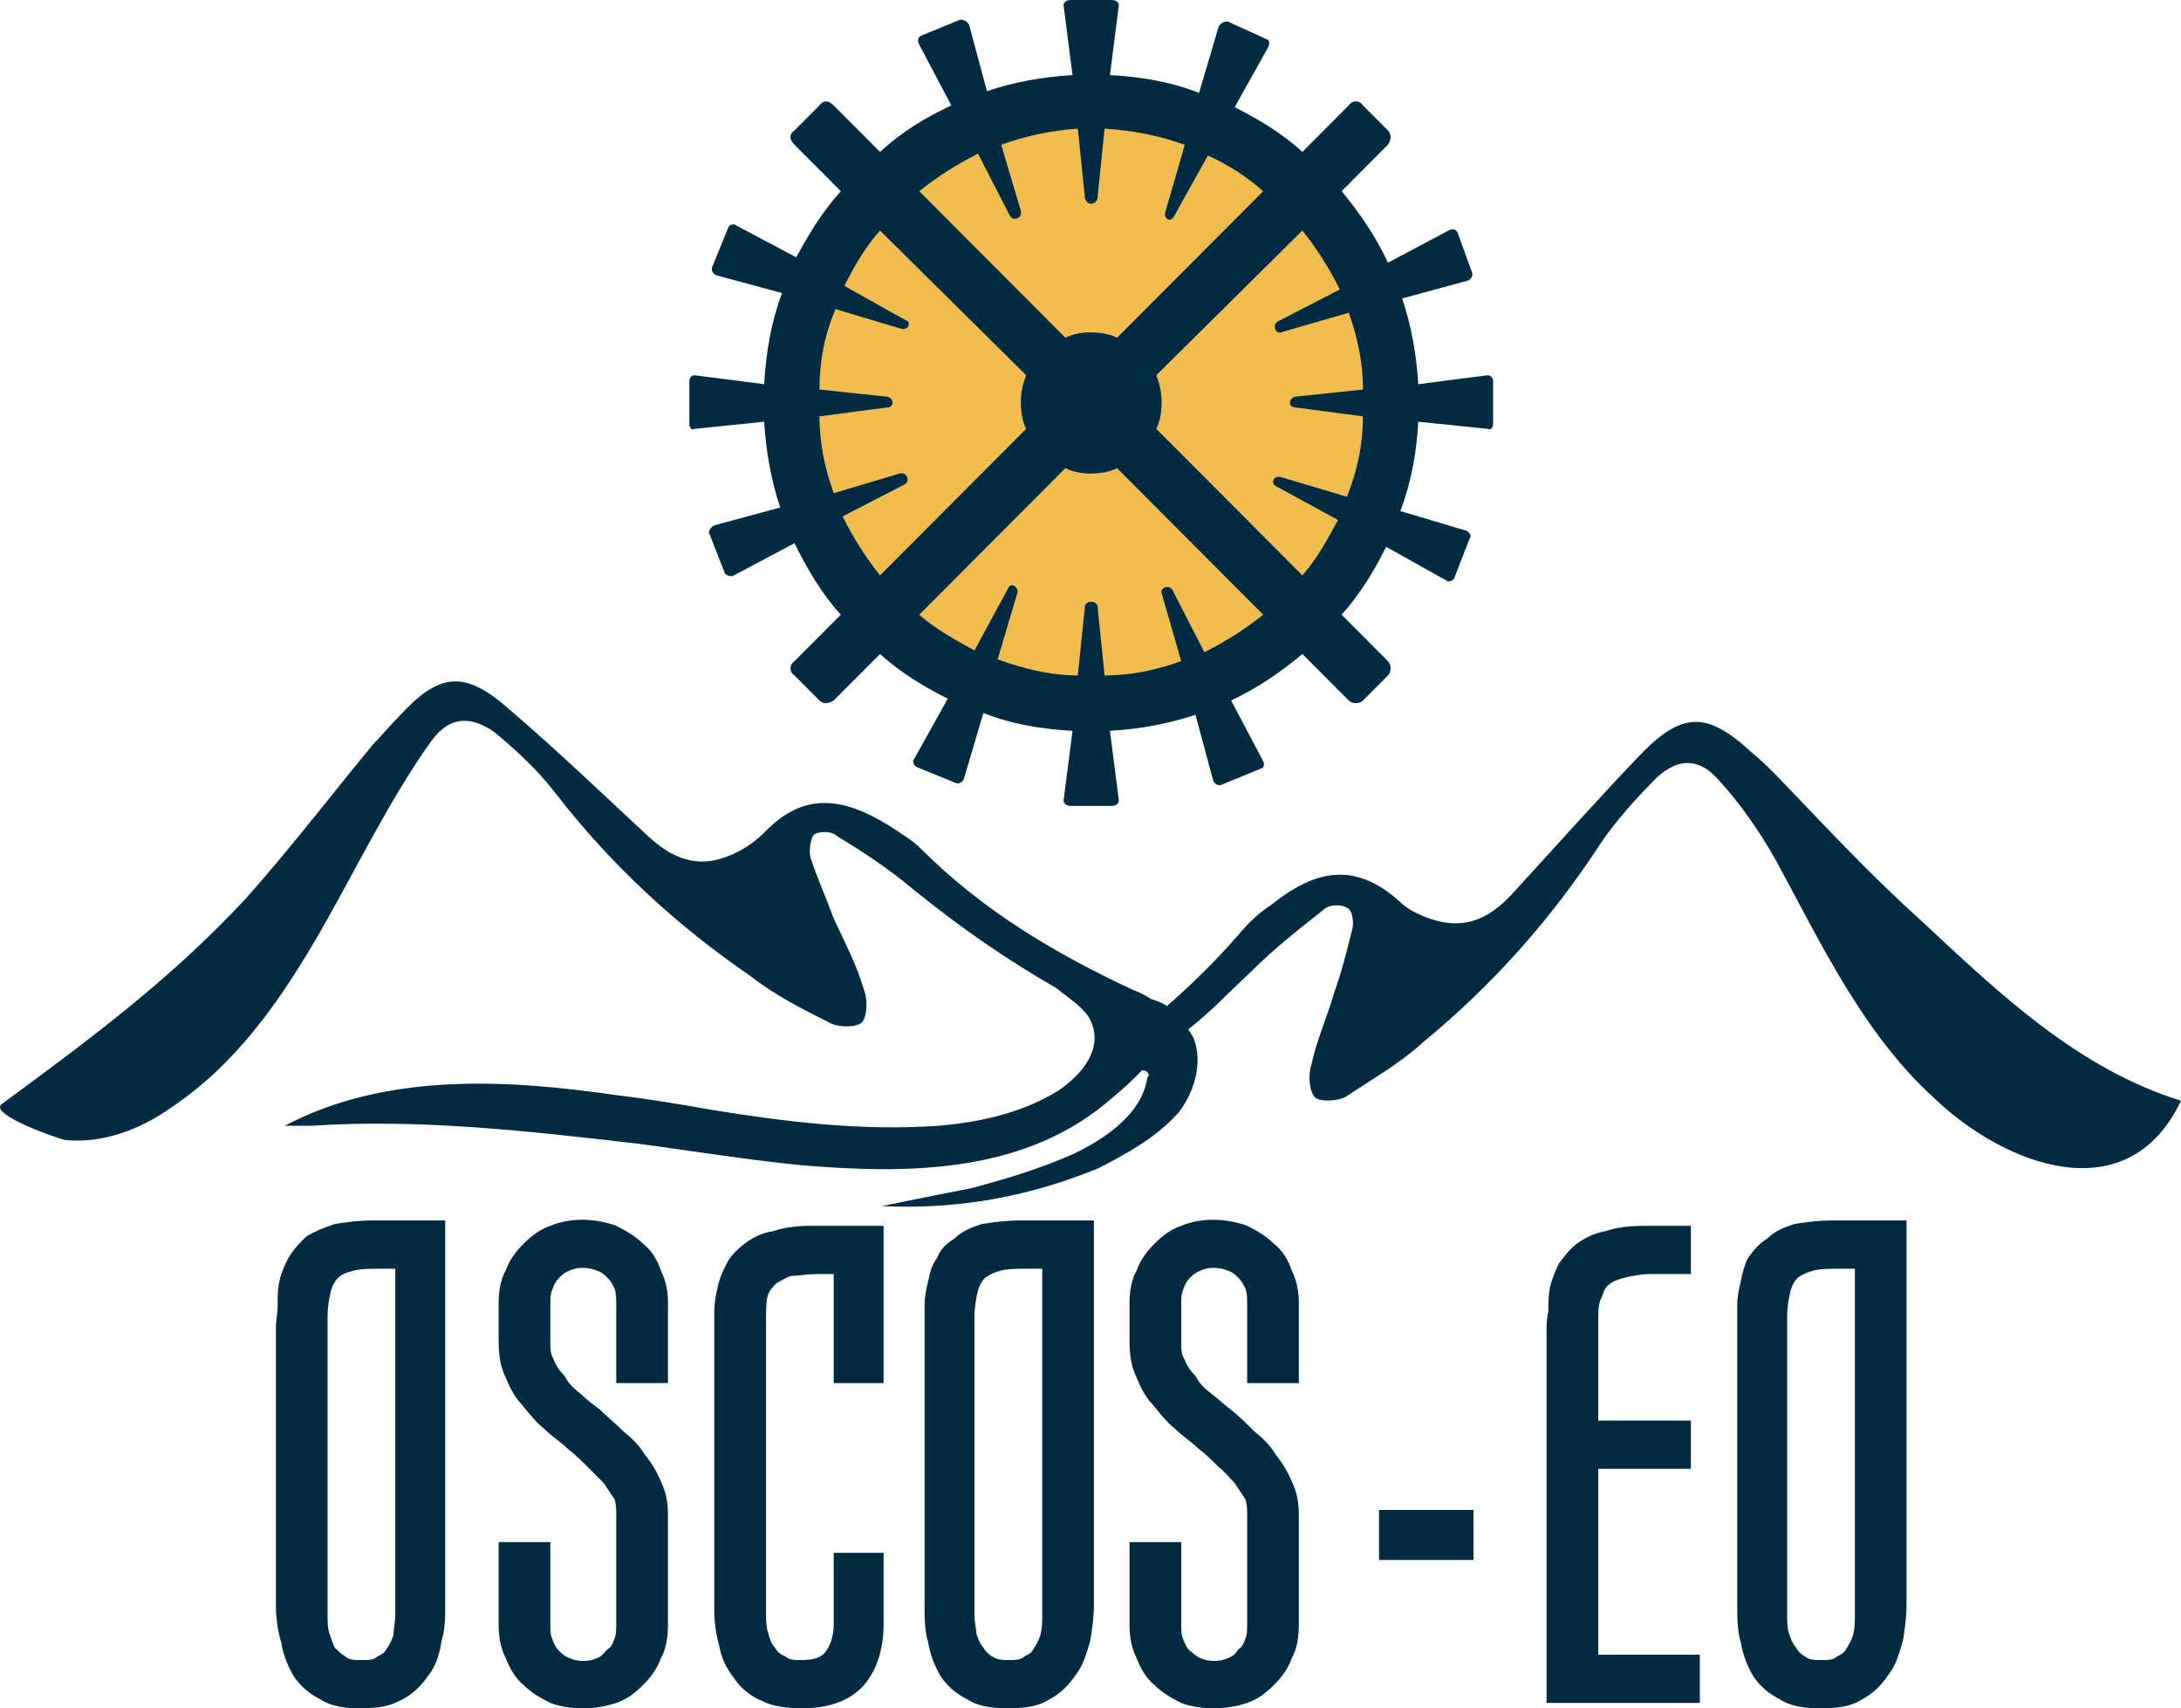 <?xml version="1.0" encoding="UTF-8"?>
<svg width="180px" height="141px" viewBox="0 0 180 141" version="1.1" xmlns="http://www.w3.org/2000/svg" xmlns:xlink="http://www.w3.org/1999/xlink">
    <title>logo-oscos-color</title>
    <g id="Blau-marca-nova" stroke="none" stroke-width="1" fill="none" fill-rule="evenodd">
        <g id="02" transform="translate(-50, -40)">
            <g id="logo-oscos-color" transform="translate(50, 40)">
                <circle id="Oval" fill="#F2BD4F" cx="89.5" cy="33.5" r="24.5"></circle>
                <g id="Group-76" fill="#002B43">
                    <path d="M31.153,136.723 C30.858,137.018 30.417,137.018 29.829,137.018 C29.24,137.018 28.799,137.018 28.505,136.723 C28.211,136.575 27.917,136.28 27.623,135.985 C27.475,135.69 27.328,135.248 27.181,134.805 C27.034,134.363 27.034,133.921 27.034,133.331 L27.034,108.7 C27.034,107.815 27.181,107.077 27.328,106.487 C27.475,106.045 27.623,105.75 27.917,105.455 C28.211,105.16 28.652,105.013 29.24,104.865 C29.829,104.718 30.564,104.718 31.447,104.718 L32.623,104.718 L32.623,133.331 C32.623,133.921 32.476,134.363 32.476,134.953 C32.329,135.395 32.182,135.69 31.888,136.133 C31.741,136.428 31.447,136.575 31.153,136.723 Z M27.623,101.03 C26.74,101.325 26.005,101.62 25.269,102.063 C24.681,102.653 24.24,103.095 23.798,103.833 C23.504,104.423 23.21,105.013 23.063,105.75 C22.916,106.34 22.916,107.077 22.916,107.667 C22.916,108.405 22.769,108.995 22.769,109.585 L22.769,132.446 C22.769,133.478 22.916,134.658 23.21,135.543 C23.357,136.575 23.798,137.608 24.24,138.345 C24.828,139.23 25.563,139.82 26.446,140.263 C27.328,140.853 28.505,141 29.682,141 C31.153,141 32.182,140.853 33.212,140.263 C34.094,139.82 34.83,139.083 35.418,138.198 C36.006,137.46 36.3,136.428 36.448,135.395 C36.742,134.51 36.742,133.478 36.742,132.446 L36.742,100.735 L30.858,100.735 C29.535,100.735 28.505,100.883 27.623,101.03 Z" id="Fill-305"></path>
                    <path d="M53.068,102.653 C52.479,102.063 51.744,101.62 50.862,101.178 C49.244,100.588 47.185,100.44 45.42,101.178 C44.537,101.473 43.802,102.063 43.213,102.653 C42.625,103.243 42.037,103.98 41.742,104.865 C41.301,105.603 41.154,106.635 41.154,107.52 L41.154,110.765 C41.154,111.797 41.301,112.829 41.742,113.714 C42.037,114.452 42.478,115.337 43.066,115.927 C43.655,116.664 44.243,117.402 44.978,117.992 C45.567,118.582 46.302,119.024 46.89,119.614 C47.479,120.056 47.92,120.499 48.508,121.089 C48.95,121.531 49.391,121.974 49.832,122.416 C50.126,122.859 50.42,123.301 50.715,123.744 C50.862,124.186 50.862,124.629 50.862,125.071 L50.862,134.068 C50.862,134.51 50.862,134.953 50.715,135.248 C50.567,135.69 50.42,135.985 50.126,136.133 C49.832,136.428 49.685,136.723 49.244,136.87 C48.655,137.165 47.626,137.165 47.037,136.87 C46.596,136.723 46.302,136.428 46.155,136.28 C45.861,135.985 45.714,135.69 45.567,135.248 C45.42,134.953 45.42,134.51 45.42,134.068 L45.42,127.283 L41.154,127.283 L41.154,134.068 C41.154,135.1 41.301,135.985 41.742,136.87 C42.037,137.608 42.478,138.493 43.213,139.083 C43.802,139.673 44.537,140.115 45.42,140.558 C46.155,140.853 47.185,141 48.067,141 C49.097,141 49.979,140.853 50.862,140.558 C51.744,140.263 52.479,139.673 53.068,139.083 C53.656,138.493 54.244,137.755 54.539,136.87 C54.98,136.133 55.127,135.1 55.127,134.068 L55.127,125.071 C55.127,124.039 54.98,123.154 54.539,122.269 C54.244,121.531 53.803,120.794 53.215,120.056 C52.774,119.319 52.185,118.729 51.45,118.139 C50.862,117.549 50.126,116.959 49.538,116.369 C48.95,115.927 48.361,115.484 47.92,115.042 C47.332,114.599 46.89,114.157 46.596,113.567 C46.155,113.124 45.861,112.682 45.714,112.24 C45.42,111.797 45.42,111.355 45.42,110.765 L45.42,107.667 C45.42,107.225 45.42,106.782 45.567,106.487 C45.714,106.045 45.861,105.75 46.155,105.455 C46.302,105.308 46.596,105.013 47.037,104.865 C47.626,104.57 48.508,104.57 49.244,104.865 C49.685,105.013 49.832,105.16 50.126,105.455 C50.42,105.75 50.567,106.045 50.715,106.34 C50.862,106.782 50.862,107.225 50.862,107.667 L50.862,114.157 L55.127,114.157 L55.127,107.52 C55.127,106.635 54.98,105.75 54.539,104.865 C54.244,103.98 53.803,103.243 53.068,102.653 Z" id="Fill-306"></path>
                    <path d="M63.805,101.62 C62.775,101.768 62.04,102.21 61.452,102.653 C60.863,103.095 60.275,103.685 59.981,104.275 C59.687,104.865 59.392,105.455 59.245,106.192 C59.098,106.782 58.951,107.52 58.951,108.257 C58.951,108.847 58.951,109.437 58.951,110.027 L58.951,132.888 C58.951,133.921 59.098,134.953 59.392,135.985 C59.539,136.87 59.981,137.755 60.569,138.493 C61.157,139.378 61.893,139.968 62.922,140.41 C63.805,140.853 64.982,141 66.158,141 C68.364,141 70.129,140.41 71.306,139.083 C72.336,137.903 72.924,136.133 72.924,134.068 L72.924,128.168 L68.806,128.168 L68.806,134.068 C68.806,135.1 68.511,135.838 68.07,136.428 C67.629,136.87 67.041,137.018 66.158,137.018 C65.57,137.018 65.129,137.018 64.834,136.723 C64.393,136.575 64.099,136.28 63.952,135.985 C63.658,135.69 63.511,135.248 63.364,134.658 C63.217,134.215 63.217,133.626 63.217,132.888 L63.217,109.142 C63.217,108.257 63.217,107.52 63.364,106.93 C63.511,106.487 63.805,106.192 64.099,105.897 C64.393,105.75 64.834,105.455 65.276,105.308 C65.864,105.308 66.599,105.16 67.482,105.16 L68.806,105.16 L68.806,114.157 L72.924,114.157 L72.924,101.178 L66.894,101.178 C65.717,101.178 64.687,101.325 63.805,101.62 Z" id="Fill-307"></path>
                    <path d="M84.543,136.723 C84.249,137.018 83.808,137.018 83.22,137.018 C82.778,137.018 82.337,137.018 81.896,136.723 C81.602,136.575 81.308,136.28 81.161,135.985 C80.866,135.69 80.719,135.248 80.572,134.805 C80.572,134.363 80.425,133.921 80.425,133.331 L80.425,108.7 C80.425,107.815 80.572,107.077 80.719,106.487 C80.866,106.045 81.013,105.75 81.308,105.455 C81.749,105.16 82.043,105.013 82.631,104.865 C83.22,104.718 83.955,104.718 84.838,104.718 L86.014,104.718 L86.014,133.331 C86.014,133.921 86.014,134.363 85.867,134.953 C85.72,135.395 85.573,135.69 85.279,136.133 C85.132,136.428 84.838,136.575 84.543,136.723 Z M81.013,101.03 C80.131,101.325 79.396,101.62 78.807,102.21 C78.072,102.653 77.631,103.095 77.336,103.833 C76.895,104.423 76.748,105.013 76.601,105.75 C76.454,106.34 76.307,107.077 76.307,107.667 C76.307,108.405 76.307,108.995 76.307,109.585 L76.307,132.446 C76.307,133.478 76.307,134.658 76.601,135.543 C76.748,136.575 77.189,137.608 77.631,138.345 C78.219,139.23 78.954,139.82 79.837,140.263 C80.719,140.853 81.896,141 83.22,141 C84.543,141 85.72,140.853 86.603,140.263 C87.485,139.82 88.221,139.083 88.809,138.198 C89.397,137.46 89.691,136.428 89.986,135.395 C90.133,134.51 90.28,133.478 90.28,132.446 L90.28,100.735 L84.249,100.735 C83.073,100.735 81.896,100.883 81.013,101.03 Z" id="Fill-308"></path>
                    <path d="M105.135,102.653 C104.547,102.063 103.811,101.62 102.929,101.178 C101.311,100.588 99.252,100.44 97.487,101.178 C96.604,101.473 95.869,102.063 95.28,102.653 C94.692,103.243 94.104,103.98 93.81,104.865 C93.368,105.603 93.221,106.635 93.221,107.52 L93.221,110.765 C93.221,111.797 93.368,112.829 93.81,113.714 C94.104,114.452 94.545,115.337 95.133,115.927 C95.722,116.664 96.31,117.402 97.045,117.992 C97.634,118.582 98.369,119.024 98.958,119.614 C99.546,120.056 99.987,120.499 100.575,121.089 C101.017,121.384 101.458,121.974 101.899,122.416 C102.193,122.859 102.488,123.301 102.782,123.744 C102.929,124.186 102.929,124.629 102.929,125.071 L102.929,134.068 C102.929,134.51 102.929,134.953 102.782,135.248 C102.635,135.69 102.488,135.985 102.193,136.133 C102.046,136.428 101.752,136.723 101.311,136.87 C100.723,137.165 99.693,137.165 99.105,136.87 C98.663,136.723 98.516,136.428 98.222,136.28 C97.928,135.985 97.781,135.69 97.634,135.248 C97.487,134.953 97.487,134.51 97.487,134.068 L97.487,127.283 L93.221,127.283 L93.221,134.068 C93.221,135.1 93.368,135.985 93.81,136.87 C94.104,137.608 94.545,138.493 95.28,139.083 C95.869,139.673 96.604,140.115 97.487,140.558 C98.222,140.853 99.252,141 100.134,141 C101.164,141 102.046,140.853 102.929,140.558 C103.811,140.263 104.547,139.673 105.135,139.083 C105.723,138.493 106.312,137.755 106.606,136.87 C107.047,136.133 107.194,135.1 107.194,134.068 L107.194,125.071 C107.194,124.039 107.047,123.154 106.606,122.269 C106.312,121.531 105.87,120.794 105.282,120.056 C104.841,119.319 104.253,118.729 103.517,118.139 C102.929,117.549 102.34,116.959 101.605,116.369 C101.017,115.927 100.575,115.484 99.987,115.042 C99.399,114.599 98.958,114.157 98.663,113.567 C98.222,113.124 97.928,112.682 97.781,112.24 C97.487,111.797 97.487,111.355 97.487,110.765 L97.487,107.667 C97.487,107.225 97.487,106.782 97.634,106.487 C97.781,106.045 97.928,105.75 98.222,105.455 C98.369,105.308 98.663,105.013 99.105,104.865 C99.693,104.57 100.575,104.57 101.311,104.865 C101.752,105.013 101.899,105.16 102.193,105.455 C102.488,105.75 102.635,106.045 102.782,106.34 C102.929,106.782 102.929,107.225 102.929,107.667 L102.929,114.157 L107.194,114.157 L107.194,107.52 C107.194,106.635 107.047,105.75 106.606,104.865 C106.312,103.98 105.87,103.243 105.135,102.653 Z" id="Fill-309"></path>
                    <g id="Group-322">
                        <path d="M131.904,121.236 L139.552,121.236 L139.552,117.254 L131.904,117.254 L131.904,109.142 C131.904,108.257 131.904,107.52 132.198,107.077 C132.345,106.635 132.492,106.192 132.787,106.045 C133.081,105.75 133.522,105.602 134.11,105.455 C134.699,105.307 135.434,105.16 136.169,105.16 L139.552,105.16 L139.552,101.178 L135.728,101.178 C134.404,101.178 133.375,101.325 132.492,101.62 C131.61,101.768 130.727,102.21 130.139,102.653 C129.551,103.095 129.109,103.685 128.668,104.275 C128.374,104.865 128.08,105.602 127.933,106.192 C127.786,106.93 127.786,107.52 127.786,108.257 C127.639,108.847 127.639,109.437 127.639,110.027 L127.639,140.557 L140.288,140.557 L140.288,136.575 L131.904,136.575 L131.904,121.236 Z" id="Fill-313"></path>
                        <polygon id="Fill-311" points="113.813 128.758 121.608 128.758 121.608 124.629 113.813 124.629"></polygon>
                        <path d="M151.613,136.723 C151.319,137.018 150.878,137.018 150.289,137.018 C149.848,137.018 149.26,137.018 148.966,136.723 C148.671,136.575 148.377,136.28 148.23,135.985 C147.936,135.69 147.789,135.248 147.642,134.805 C147.495,134.363 147.495,133.921 147.495,133.331 L147.495,108.7 C147.495,107.815 147.642,107.077 147.789,106.487 C147.936,106.045 148.083,105.75 148.377,105.455 C148.819,105.16 149.113,105.013 149.701,104.865 C150.289,104.718 151.025,104.718 151.907,104.718 L153.084,104.718 L153.084,133.331 C153.084,133.921 153.084,134.363 152.937,134.953 C152.79,135.395 152.643,135.69 152.348,136.133 C152.201,136.428 151.907,136.575 151.613,136.723 Z M151.319,100.735 C149.995,100.735 148.966,100.883 148.083,101.03 C147.201,101.325 146.465,101.62 145.877,102.21 C145.141,102.653 144.7,103.243 144.259,103.833 C143.965,104.423 143.818,105.013 143.671,105.75 C143.524,106.34 143.376,107.077 143.376,107.667 C143.376,108.405 143.376,108.995 143.376,109.585 L143.376,132.446 C143.376,133.478 143.376,134.658 143.671,135.543 C143.818,136.575 144.259,137.608 144.7,138.345 C145.289,139.23 146.024,139.82 146.906,140.263 C147.789,140.853 148.966,141 150.289,141 C151.613,141 152.79,140.853 153.672,140.263 C154.555,139.82 155.29,139.083 155.878,138.198 C156.467,137.46 156.761,136.428 157.055,135.395 C157.202,134.51 157.349,133.478 157.349,132.446 L157.349,100.735 L151.319,100.735 Z" id="Fill-315"></path>
                        <path d="M158.526,75.957 C154.408,72.27 150.584,68.14 146.759,64.158 C146.024,63.42 145.289,62.683 144.553,62.093 C140.876,58.701 138.817,58.701 135.287,62.388 C131.757,66.075 128.227,70.057 124.697,73.892 C122.344,76.399 119.99,76.842 116.902,75.367 C116.313,75.072 115.872,74.777 115.431,74.335 C111.754,71.09 108.518,71.827 104.988,74.63 C104.105,75.22 103.223,75.957 102.488,76.842 C100.575,79.054 98.516,81.119 96.31,83.036 C95.869,82.742 95.428,82.594 94.986,82.447 C94.545,82.152 93.957,81.857 93.516,81.709 C87.191,78.759 81.161,75.22 76.013,70.057 C75.277,69.32 74.248,68.73 73.365,68.14 C69.541,65.78 66.305,65.338 63.069,68.73 C62.628,69.172 62.04,69.615 61.599,69.91 C58.657,71.68 56.304,71.532 53.656,69.172 C49.832,65.633 46.008,61.945 42.037,58.553 C38.36,55.308 36.3,55.456 32.918,59.143 C32.182,59.881 31.594,60.618 30.858,61.356 C27.328,65.633 23.945,70.057 20.268,74.187 C13.944,80.972 7.325,85.839 0.118,91.148 C-0.911,92.033 5.119,94.098 5.413,94.098 C8.502,94.393 11.591,93.213 14.091,91.443 C24.681,84.364 28.505,71.09 35.565,61.208 C37.036,59.143 38.801,58.996 40.86,60.471 C42.625,61.945 44.39,63.568 45.861,65.485 C50.42,71.385 55.862,76.399 61.893,80.529 C63.952,82.152 66.305,83.331 68.659,84.511 C69.394,84.806 70.718,84.806 71.159,84.364 C71.6,83.774 71.6,82.447 71.306,81.709 C70.718,79.644 69.688,77.727 68.806,75.81 C68.217,74.187 67.482,72.565 66.894,70.795 C66.746,70.205 66.894,69.172 67.188,68.877 C67.629,68.583 68.659,68.583 69.1,69.025 C71.306,70.352 73.512,71.827 75.424,73.45 C79.249,76.547 83.073,79.202 87.191,81.562 C88.073,82.299 89.103,82.889 89.838,83.921 C91.309,86.429 89.25,88.789 87.191,90.116 C84.249,91.886 80.866,92.623 77.484,92.918 C71.159,93.361 64.982,92.623 58.657,91.591 C56.157,91.148 53.509,90.706 51.009,90.411 C41.89,89.084 31.888,88.494 23.504,92.918 C24.681,92.918 25.269,92.918 25.71,92.918 C34.683,92.328 43.655,93.361 52.627,94.393 C57.039,94.983 61.599,95.721 66.011,96.163 C74.689,96.901 84.102,96.901 91.162,91.148 C92.045,90.411 92.927,89.674 93.663,88.936 C93.81,88.789 94.104,88.494 94.251,88.346 C94.398,88.346 94.545,88.346 94.692,88.494 C94.839,88.641 94.839,88.789 94.692,88.936 C94.251,92.033 91.015,94.098 88.515,95.278 C85.867,96.458 82.926,97.343 80.131,98.08 C77.925,98.523 75.571,98.965 72.777,99.555 C79.396,99.85 85.132,98.67 90.574,96.458 C92.927,95.278 95.575,93.803 97.34,91.738 C98.663,89.968 99.252,87.609 98.516,85.691 C98.369,85.396 98.222,85.249 98.075,84.954 C99.987,83.479 101.605,81.709 103.37,80.087 C105.135,78.317 107.194,76.694 109.253,75.072 C109.695,74.63 110.724,74.63 111.165,74.925 C111.607,75.072 111.754,76.104 111.607,76.694 C111.165,78.464 110.724,80.234 110.136,81.857 C109.547,83.921 108.665,85.839 108.224,87.904 C107.93,88.789 108.077,90.116 108.518,90.558 C108.959,91.001 110.43,90.853 111.018,90.558 C113.225,89.084 115.578,87.756 117.49,85.986 C123.226,81.267 128.08,75.81 132.198,69.467 C133.522,67.55 135.14,65.78 136.758,64.158 C138.523,62.535 140.288,62.535 141.906,64.453 C143.671,66.37 145.289,68.73 146.612,71.09 C150.289,77.874 153.819,85.396 159.703,90.706 C165.439,96.163 175.588,100.145 180,90.853 C171.469,88.199 164.998,82.004 158.526,75.957 Z" id="Fill-316"></path>
                        <path d="M111.165,41.002 L105.723,39.38 C105.135,39.232 104.841,39.822 105.282,40.117 L110.43,42.919 C109.547,44.542 108.665,46.164 107.488,47.492 L95.428,35.397 C95.722,34.808 95.869,34.07 95.869,33.185 C95.869,32.448 95.722,31.71 95.428,30.973 L107.488,19.026 C108.665,20.501 109.695,22.123 110.577,23.893 L105.429,26.548 C104.988,26.843 105.282,27.581 105.723,27.433 L111.312,25.811 C112.048,27.876 112.489,29.94 112.489,32.153 L106.9,32.743 C106.312,32.89 106.312,33.628 106.9,33.628 L112.489,34.365 C112.489,36.577 112.048,38.79 111.165,41.002 Z M99.399,53.834 L96.751,48.672 C96.457,48.229 95.722,48.524 95.869,48.967 L97.487,54.571 C95.428,55.309 93.368,55.751 91.162,55.751 L90.574,49.999 C90.427,49.556 89.691,49.556 89.544,49.999 L88.956,55.751 C86.603,55.751 84.396,55.161 82.337,54.424 L83.955,48.967 C84.102,48.377 83.367,48.081 83.22,48.524 L80.425,53.686 C78.807,52.801 77.189,51.916 75.866,50.736 L87.926,38.642 C88.515,38.937 89.25,39.085 89.986,39.085 C90.868,39.085 91.603,38.937 92.192,38.642 L104.253,50.736 C102.782,51.916 101.164,52.949 99.399,53.834 Z M69.541,42.624 L74.689,39.97 C75.13,39.675 74.836,38.937 74.248,39.085 L68.806,40.707 C68.07,38.642 67.629,36.577 67.629,34.365 L73.218,33.628 C73.806,33.628 73.806,32.89 73.218,32.743 L67.629,32.153 C67.629,29.793 68.07,27.581 68.953,25.516 L74.395,27.138 C74.983,27.285 75.277,26.548 74.689,26.401 L69.688,23.598 C70.571,21.828 71.453,20.354 72.63,19.026 L84.691,30.973 C84.396,31.71 84.249,32.448 84.249,33.185 C84.249,34.07 84.396,34.808 84.691,35.397 L72.63,47.492 C71.453,46.017 70.424,44.394 69.541,42.624 Z M80.719,12.684 L83.367,17.846 C83.661,18.289 84.396,17.994 84.249,17.404 L82.631,11.947 C84.691,11.209 86.75,10.767 88.956,10.619 L89.544,16.371 C89.691,16.961 90.427,16.961 90.574,16.371 L91.162,10.619 C93.516,10.767 95.722,11.209 97.781,11.947 L96.163,17.551 C96.016,17.994 96.604,18.436 96.898,17.846 L99.693,12.832 C101.311,13.569 102.929,14.601 104.253,15.781 L92.192,27.876 C91.603,27.581 90.868,27.433 89.986,27.433 C89.25,27.433 88.515,27.581 87.926,27.876 L75.866,15.781 C77.336,14.601 78.954,13.569 80.719,12.684 Z M122.785,30.973 L117.049,31.71 C116.902,29.203 116.46,26.843 115.725,24.631 L121.167,23.156 C121.461,23.008 121.608,22.713 121.461,22.418 L120.285,19.174 C120.137,18.879 119.843,18.879 119.549,19.026 L114.548,21.681 C113.519,19.469 112.195,17.551 110.724,15.781 L114.548,11.947 C114.842,11.504 114.842,11.062 114.548,10.767 L112.489,8.702 C112.195,8.259 111.607,8.259 111.312,8.702 L107.488,12.536 C105.87,11.062 103.958,9.882 101.899,8.849 L104.694,3.835 C104.841,3.54 104.694,3.245 104.547,3.245 L101.311,1.77 C101.017,1.77 100.723,1.917 100.575,2.212 L98.958,7.669 C96.751,6.785 94.251,6.342 91.603,6.195 L92.339,0.442 C92.339,0.147 92.045,0 91.751,0 L88.368,0 C88.073,0 87.779,0.147 87.779,0.442 L88.515,6.195 C86.014,6.342 83.661,6.785 81.455,7.522 L79.984,2.065 C79.837,1.77 79.543,1.622 79.249,1.622 L76.013,2.95 C75.719,3.097 75.719,3.392 75.866,3.687 L78.513,8.702 C76.307,9.734 74.395,10.914 72.63,12.536 L68.806,8.702 C68.364,8.259 67.923,8.259 67.629,8.702 L65.57,10.767 C65.129,11.062 65.129,11.504 65.57,11.947 L69.394,15.781 C67.923,17.404 66.746,19.321 65.717,21.238 L60.716,18.584 C60.569,18.436 60.128,18.584 60.128,18.731 L58.804,21.976 C58.657,22.271 58.804,22.566 59.098,22.713 L64.54,24.188 C63.658,26.548 63.217,29.055 63.069,31.71 L57.333,30.973 C57.039,30.973 56.892,31.268 56.892,31.415 L56.892,34.955 C56.892,35.25 57.039,35.545 57.333,35.397 L63.069,34.808 C63.217,37.315 63.658,39.675 64.393,41.887 L58.951,43.362 C58.657,43.509 58.51,43.804 58.51,43.952 L59.834,47.344 C59.981,47.492 60.275,47.639 60.569,47.492 L65.57,44.837 C66.599,46.902 67.776,48.967 69.394,50.736 L65.57,54.571 C65.129,54.866 65.129,55.456 65.57,55.751 L67.629,57.816 C67.923,58.111 68.364,58.111 68.806,57.816 L72.63,53.981 C74.248,55.456 76.16,56.636 78.219,57.668 L75.424,62.683 C75.277,62.83 75.424,63.126 75.571,63.273 L78.807,64.6 C79.101,64.748 79.396,64.6 79.543,64.305 L81.161,58.848 C83.367,59.733 85.867,60.176 88.515,60.323 L87.779,66.075 C87.779,66.37 88.073,66.518 88.368,66.518 L91.751,66.518 C92.045,66.518 92.339,66.37 92.339,66.075 L91.603,60.323 C94.104,60.176 96.457,59.733 98.663,58.996 L100.134,64.453 C100.281,64.748 100.575,64.895 100.87,64.748 L104.105,63.421 C104.253,63.421 104.4,63.126 104.253,62.83 L101.605,57.816 C103.811,56.783 105.723,55.456 107.488,53.981 L111.312,57.816 C111.607,58.111 112.195,58.111 112.489,57.816 L114.548,55.751 C114.842,55.456 114.842,54.866 114.548,54.571 L110.724,50.736 C112.195,49.114 113.372,47.197 114.401,45.132 L119.402,47.934 C119.549,48.081 119.843,47.934 119.99,47.786 L121.314,44.394 C121.461,44.247 121.314,43.952 121.02,43.804 L115.578,42.182 C116.46,39.822 116.902,37.462 117.049,34.808 L122.785,35.397 C123.079,35.545 123.226,35.25 123.226,34.955 L123.226,31.415 C123.226,31.268 123.079,30.973 122.785,30.973 Z" id="Fill-321"></path>
                    </g>
                </g>
            </g>
        </g>
    </g>
</svg>